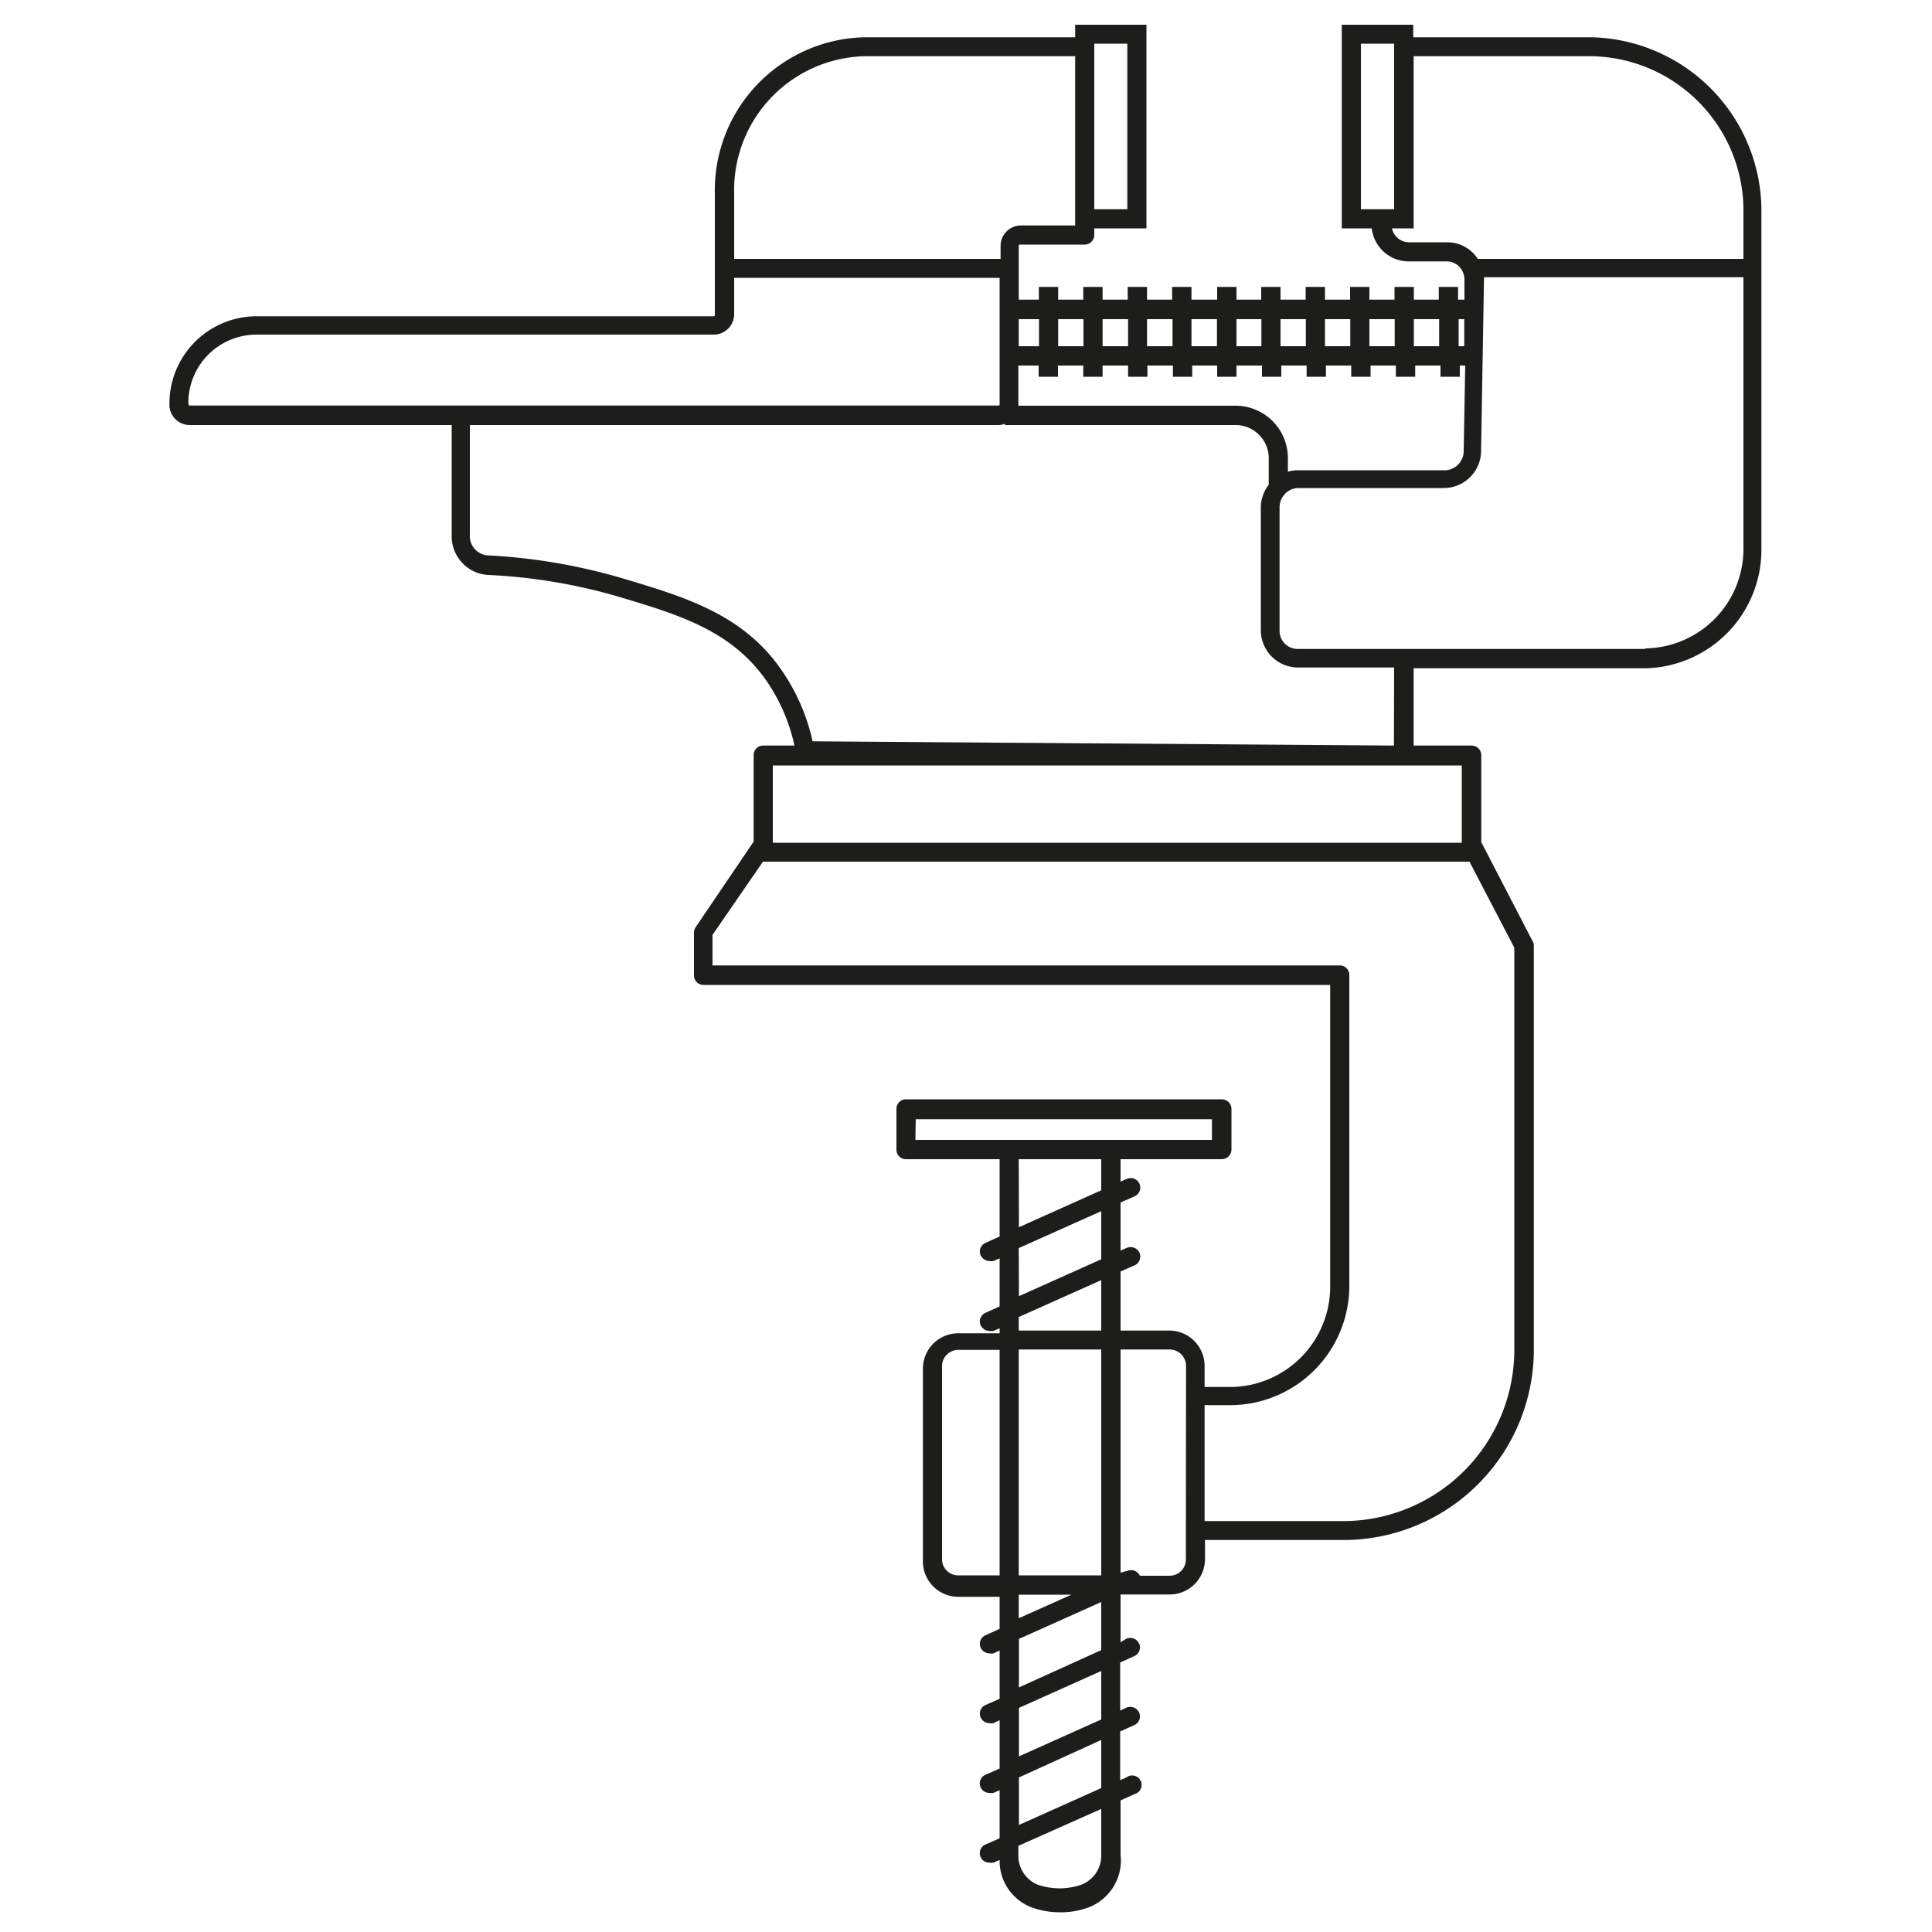 <?xml version="1.0" ?>
<svg width="800px" height="800px" viewBox="0 0 100 100" data-name="Layer 1" id="Layer_1" xmlns="http://www.w3.org/2000/svg"><defs><style>.cls-1{fill:#1d1d1b;}</style></defs><path class="cls-1" d="M82.4,1.93H73.15V1.28h-3.7V11.82H71a1.93,1.93,0,0,0,1.88,1.71h2a.92.92,0,0,1,.64.26,1,1,0,0,1,.28.72l0,1h-.33v-.66h-1v.66H73.18v-.66h-1v.66H70.88v-.66h-1v.66H68.58v-.66h-1v.66H66.28v-.66h-1v.66H64v-.66H63v.66H61.67v-.66h-1v.66H59.37v-.66h-1v.66H57.07v-.66h-1v.66H54.77v-.66h-1v.66H52.73V12.74c0-.05,0-.08.06-.08h3.35a.5.5,0,0,0,.5-.5v-.34h2.7V1.28H55.65v.65H44.75A7.92,7.92,0,0,0,37,10v6.29c0,.05,0,.08-.06.08H13.21a4.52,4.52,0,0,0-4.44,4.58A1.05,1.05,0,0,0,9.82,22H23.38v5.71a2,2,0,0,0,1.9,2.05A28.74,28.74,0,0,1,32,30.88c3.11.93,5.79,1.73,7.61,4.27a9.38,9.38,0,0,1,1.51,3.44H39.5a.49.49,0,0,0-.49.5v4.47L36,48a.54.54,0,0,0-.08.28v2.21a.49.49,0,0,0,.49.49H68.85V66.5a5.2,5.2,0,0,1-5.09,5.29H62.35v-1.1a1.83,1.83,0,0,0-1.83-1.82H58V65.81l.73-.32a.5.5,0,0,0,.25-.65.51.51,0,0,0-.66-.25l-.32.14V62.24l.73-.32a.49.49,0,1,0-.41-.9l-.32.14V60h5.24a.5.5,0,0,0,.5-.49V57.39a.5.5,0,0,0-.5-.49H46.89a.49.49,0,0,0-.49.49v2.12a.49.49,0,0,0,.49.49h4.85v4l-.73.33a.49.49,0,0,0-.25.65.52.52,0,0,0,.46.29.53.53,0,0,0,.2,0l.32-.14v2.49l-.73.33a.49.49,0,0,0-.25.65.52.52,0,0,0,.46.29.53.53,0,0,0,.2,0l.32-.14v.26H49.6a1.83,1.83,0,0,0-1.83,1.82v10a1.83,1.83,0,0,0,1.83,1.82h2.14v1.66l-.73.33a.49.49,0,0,0-.25.65.52.52,0,0,0,.46.29.51.51,0,0,0,.2,0l.32-.15v2.5l-.73.32a.49.49,0,0,0-.25.65.5.5,0,0,0,.46.29.51.51,0,0,0,.2,0l.32-.15v2.5l-.73.32a.49.49,0,0,0,.21.94.51.51,0,0,0,.2,0l.32-.14v2.49l-.73.32a.49.49,0,0,0,.21.94.51.51,0,0,0,.2,0l.32-.14v0a2.57,2.57,0,0,0,1.67,2.46,4.25,4.25,0,0,0,1.45.25H55a4.11,4.11,0,0,0,1.25-.22A2.6,2.6,0,0,0,58,96V93.19l.73-.33A.49.49,0,1,0,58.3,92l-.32.14V89.62l.73-.33a.49.49,0,0,0,.25-.65.51.51,0,0,0-.66-.25l-.32.15V86.05l.73-.33a.49.49,0,0,0,.25-.65.51.51,0,0,0-.66-.25L58,85V82.53h2.54a1.83,1.83,0,0,0,1.83-1.82v-1h7.34a9.86,9.86,0,0,0,9.68-10V48.94a.43.43,0,0,0-.06-.22l-2.66-5.13v-4.5a.5.5,0,0,0-.5-.5h-3v-4h12a6.14,6.14,0,0,0,6-6.23V11.05A9,9,0,0,0,82.4,1.93Zm-35,56H62.73V59H47.38ZM52.73,60H57v1.61l-4.26,1.91Zm0,4.6L57,62.69v2.49l-4.26,1.91Zm0,3.57L57,66.26v2.61H52.73ZM57,69.85V81.54H52.73V69.85ZM49.6,81.54a.83.83,0,0,1-.84-.83v-10a.84.84,0,0,1,.84-.84h2.14V81.54Zm3.13,1h2.73l-2.73,1.22ZM57,96a1.61,1.61,0,0,1-1.08,1.57,3.52,3.52,0,0,1-1,.17,3.56,3.56,0,0,1-1.21-.19,1.62,1.62,0,0,1-1-1.54v-.47L57,93.63Zm0-3.45-4.26,1.91V92L57,90.06ZM57,89l-4.26,1.91V88.4L57,86.49Zm-4.26-1.66V84.83L57,82.92v2.49Zm8.64-6.61a.84.84,0,0,1-.85.83H59a.06.06,0,0,1,0,0,.51.51,0,0,0-.66-.25L58,81.4V69.85h2.54a.85.85,0,0,1,.85.84Zm17-11a8.87,8.87,0,0,1-8.69,9H62.35v-6h1.41a6.18,6.18,0,0,0,6.08-6.27v-16a.49.49,0,0,0-.49-.49H36.88V48.39l2.61-3.79H76.06l2.32,4.45ZM75.66,43.62H40v-4H75.66ZM70.44,2.26h1.72v8.57H70.44Zm4.47,10.28h-2a.9.9,0,0,1-.86-.72h1.12V2.91H82.4a8,8,0,0,1,7.84,8.14V13.4H76.49a1.76,1.76,0,0,0-.24-.3A1.88,1.88,0,0,0,74.91,12.54ZM64,21H52.71a.24.24,0,0,0,0-.08v-2h1.05v.58h1v-.58h1.31v.58h1v-.58h1.32v.58h1v-.58h1.32v.58h1v-.58H63v.58h1v-.58h1.32v.58h1v-.58h1.31v.58h1v-.58h1.31v.58h1v-.58h1.31v.58h1v-.58h1.31v.58h1v-.58h.28l-.08,4.47a1,1,0,0,1-.91.95H67.16a1.64,1.64,0,0,0-.5.08v-.67A2.71,2.71,0,0,0,64,21Zm11.79-4.48,0,1.4h-.29v-1.4Zm-1.3,0v1.4H73.18v-1.4Zm-2.3,0v1.4H70.88v-1.4Zm-2.3,0v1.4H68.58v-1.4Zm-2.3,0v1.4H66.28v-1.4Zm-2.3,0v1.4H64v-1.4Zm-2.3,0v1.4H61.67v-1.4Zm-2.3,0v1.4H59.37v-1.4Zm-2.3,0v1.4H57.07v-1.4Zm-2.31,0v1.4H54.77v-1.4Zm-2.3,0v1.4H52.73v-1.4ZM56.64,2.26h1.71v8.57H56.64Zm-11.89.65h10.9v8.76H52.79a1.06,1.06,0,0,0-1,1.07v.66H38V10A6.93,6.93,0,0,1,44.75,2.91Zm-35,18a3.53,3.53,0,0,1,3.45-3.59H36.9A1.06,1.06,0,0,0,38,16.25V14.38H51.74v6.53c0,.05,0,.08-.06.08H9.82S9.76,21,9.76,20.91Zm62.4,17.68-30.09-.22a10.42,10.42,0,0,0-1.68-3.79c-2-2.82-5-3.7-8.14-4.64a30.1,30.1,0,0,0-6.92-1.19,1,1,0,0,1-1-1.07V22H51.68a1.28,1.28,0,0,0,.34-.06V22H64a1.72,1.72,0,0,1,1.67,1.75v1.34a1.93,1.93,0,0,0-.41,1.2V32.6a1.93,1.93,0,0,0,1.9,1.95h5Zm13-5h-18a.94.94,0,0,1-.92-1V26.26a1,1,0,0,1,.92-1h7.61a1.93,1.93,0,0,0,1.9-1.91l.15-8.85a.77.77,0,0,0,0-.15H90.24V28.32A5.15,5.15,0,0,1,85.19,33.56Z"/></svg>